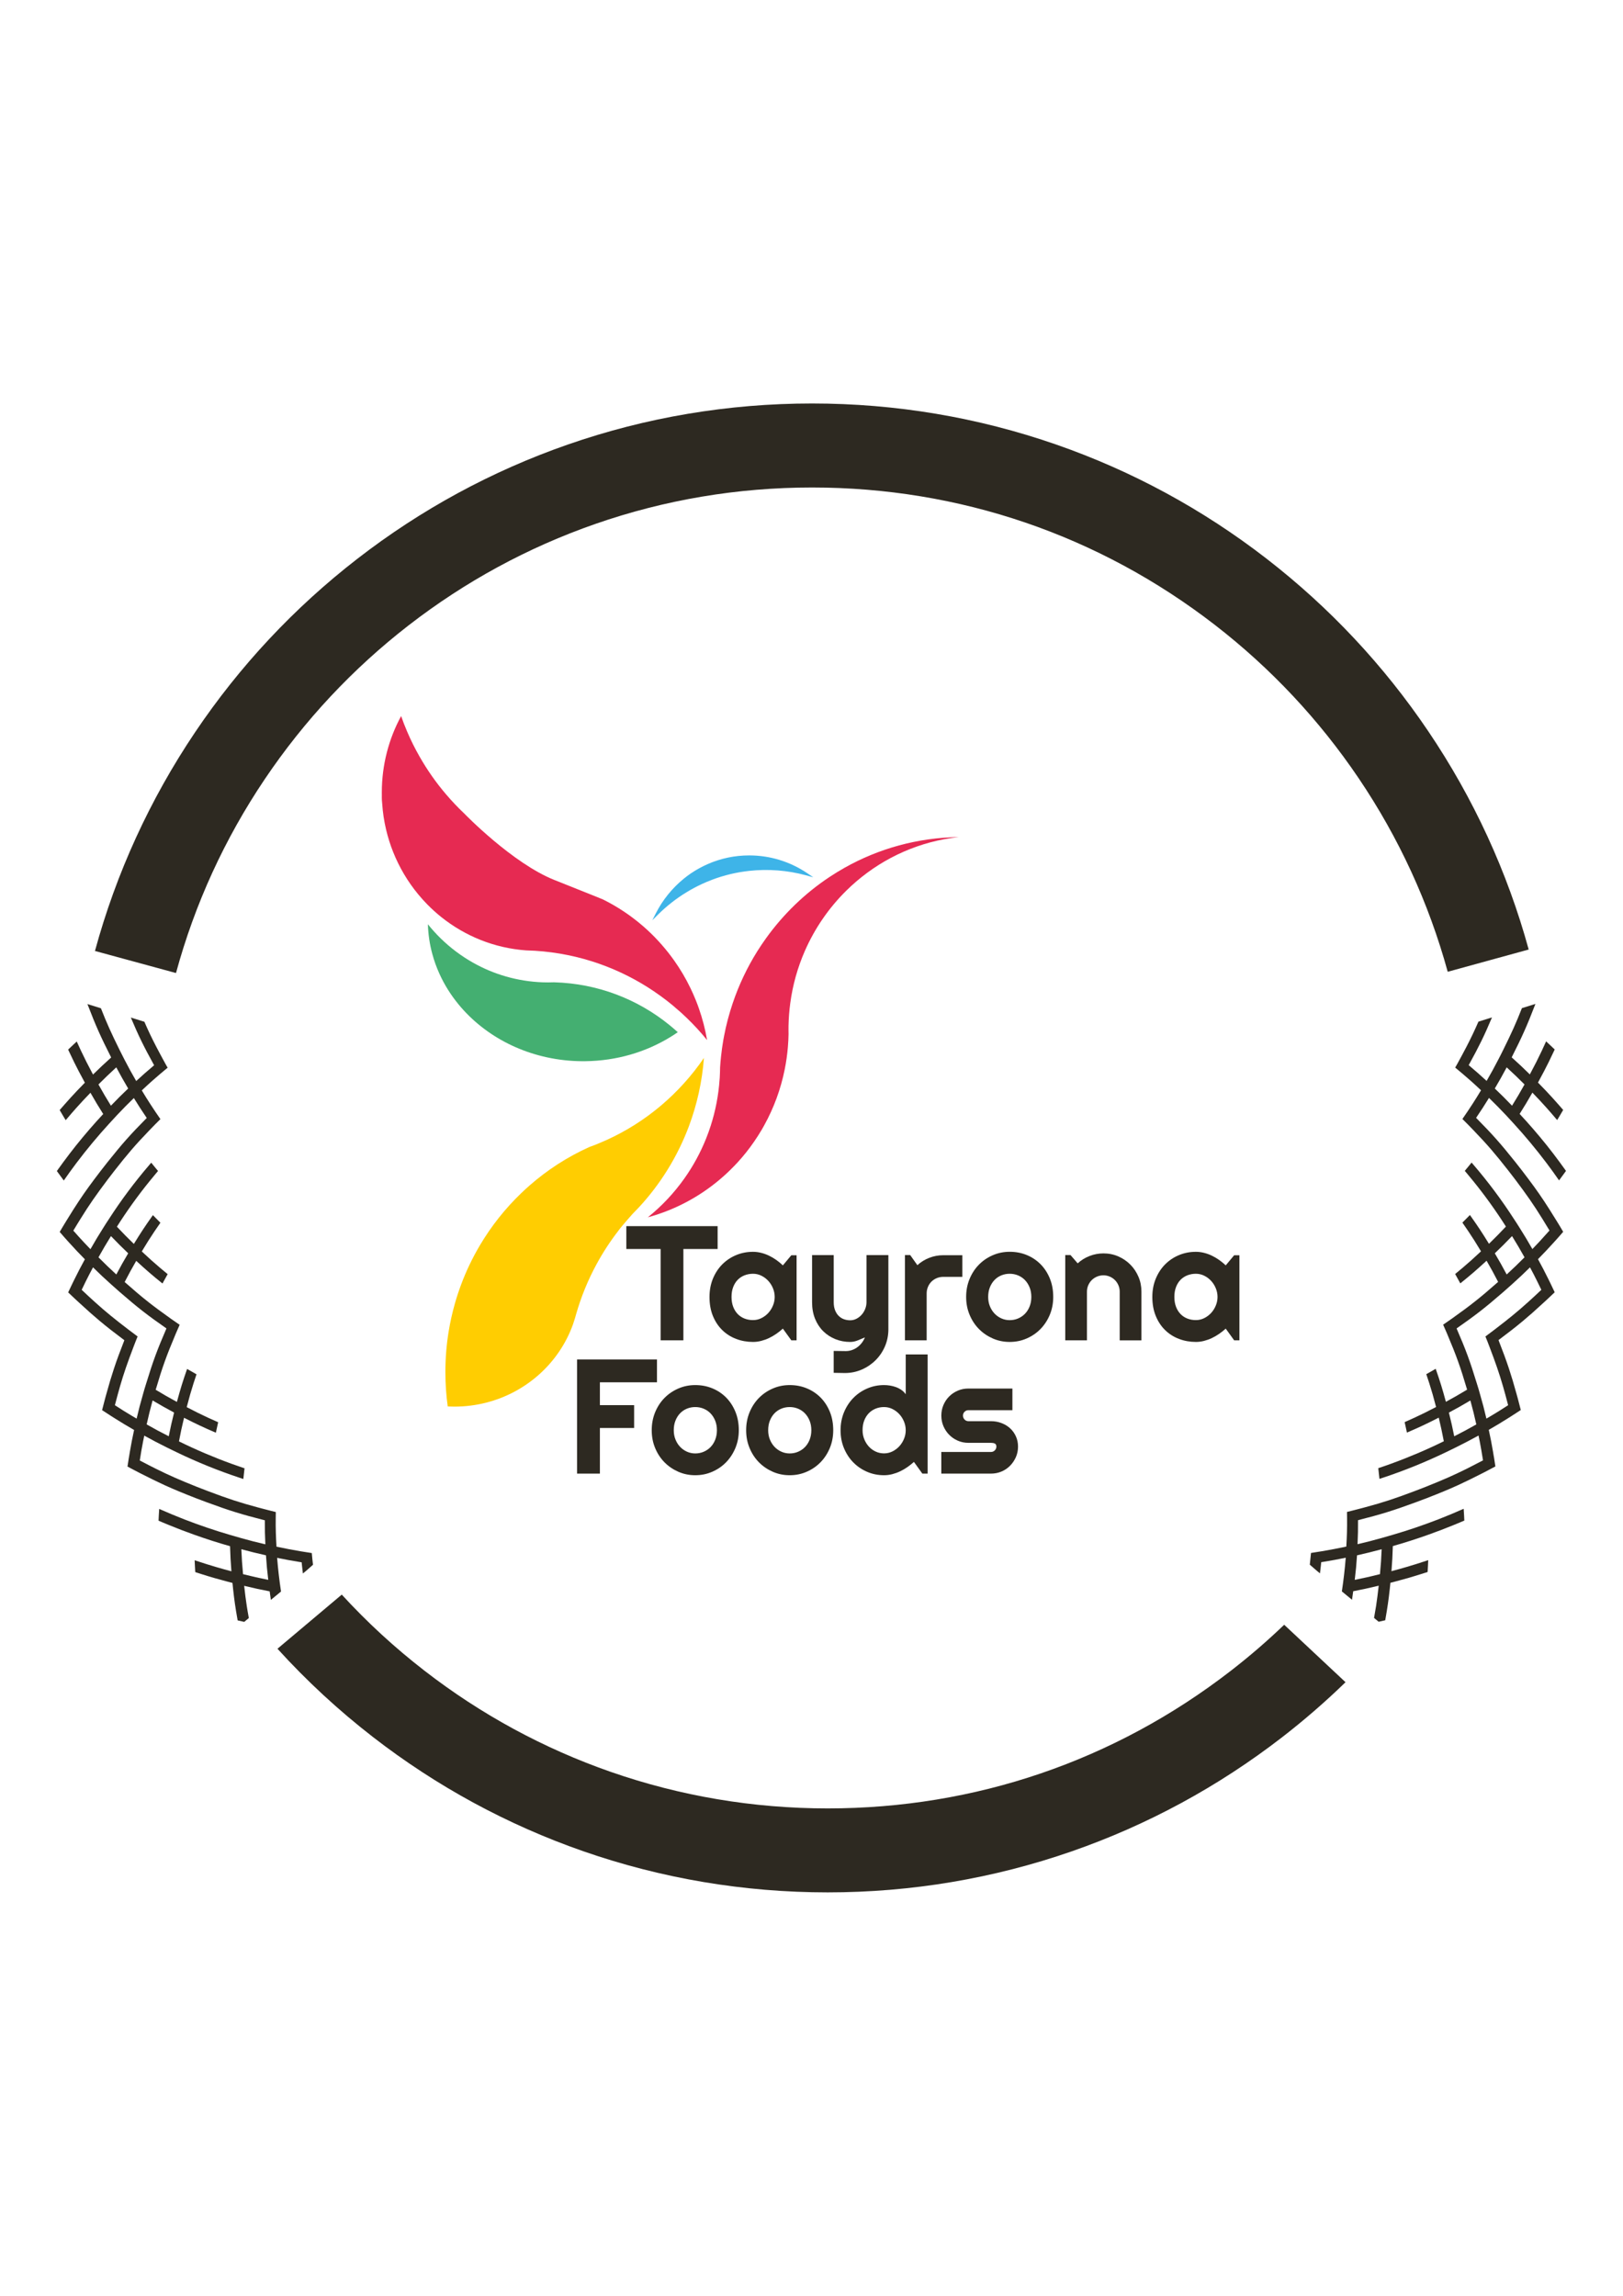 <?xml version="1.0" encoding="utf-8"?>
<!-- Generator: Adobe Illustrator 27.3.0, SVG Export Plug-In . SVG Version: 6.00 Build 0)  -->
<svg version="1.1" id="Layer_1" xmlns="http://www.w3.org/2000/svg" xmlns:xlink="http://www.w3.org/1999/xlink" x="0px" y="0px"
	 viewBox="0 0 595.28 841.89" style="enable-background:new 0 0 595.28 841.89;" xml:space="preserve">
<style type="text/css">
	.st0{fill:#2D2921;}
	.st1{fill:#E62A52;}
	.st2{fill:#FFCD01;}
	.st3{fill:#44AF71;}
	.st4{fill:#3EB4E8;}
	.st5{fill:#F6F6F6;}
</style>
<g>
	<g>
		<g>
			<g>
				<g>
					<path class="st0" d="M482.93,575.97l1.21,1c0.01-0.04,0.01-0.08,0.01-0.12c0.11-0.9,0.22-1.8,0.31-2.69
						c0.05-0.43,0.09-0.86,0.13-1.29c0.38-0.06,0.74-0.12,1.09-0.18c2.9-0.47,4.69-0.8,7.91-1.46c-0.33,4.09-0.8,8.18-1.41,12.24
						c-0.01,0.04-0.01,0.08-0.02,0.11l3.73,3.07c0.01-0.03,0.01-0.07,0.01-0.11c0.15-1.01,0.3-2.02,0.43-3.02
						c3.74-0.73,5.61-1.13,9.35-2.03c-0.34,2.95-0.61,5.11-0.95,7.36c-0.22,1.38-0.46,2.8-0.76,4.46l1.69,1.4
						c0.74-0.16,1.45-0.32,2.41-0.54c0.83-4.73,1.23-7.43,1.67-11.51c0.08-0.69,0.15-1.43,0.23-2.23c0.67-0.17,1.29-0.34,1.88-0.49
						c3.66-0.96,6.16-1.69,9.79-2.84c0.62-0.2,1.28-0.41,1.98-0.64c0.06-0.94,0.1-1.64,0.13-2.34c0.04-0.6,0.06-1.21,0.09-2
						c-3.27,1.09-5.55,1.81-8.04,2.53c-1.62,0.48-3.33,0.95-5.44,1.52c0.29-3.71,0.39-5.55,0.5-9.21c4.38-1.24,8.78-2.65,13.12-4.2
						c3.21-1.14,6.39-2.36,9.52-3.65c0.71-0.29,1.41-0.58,2.12-0.88c0.49-0.2,0.98-0.41,1.46-0.62c-0.04-0.69-0.06-1.23-0.08-1.75
						c-0.04-0.78-0.08-1.48-0.15-2.46c0-0.04-0.01-0.07-0.01-0.11c-3.05,1.36-6.17,2.65-9.32,3.88c-5.46,2.11-11.04,4.02-16.59,5.63
						c-1.64,0.49-2.46,0.73-4.09,1.18c-3.58,1-5.36,1.46-8.92,2.29c0.15-3.55,0.19-5.31,0.17-8.8c8.56-2.18,12.86-3.5,21.38-6.64
						c1.6-0.58,2.39-0.88,3.98-1.5c4.59-1.78,7.93-3.16,11.35-4.72c2.76-1.27,5.57-2.65,9.12-4.46c0.22-0.12,0.43-0.23,0.66-0.34
						c0.52-0.27,0.94-0.49,1.34-0.7c0.81-0.42,1.5-0.79,2.55-1.35c-0.18-1.23-0.3-2.02-0.46-3.01c-0.07-0.38-0.13-0.78-0.22-1.26
						c-0.06-0.37-0.12-0.73-0.17-1.06c-0.52-3.02-0.87-4.83-1.57-8.09c2.79-1.61,4.38-2.56,6.8-4.09c0.4-0.24,0.82-0.51,1.27-0.8
						c0.24-0.15,0.46-0.29,0.67-0.43c1.06-0.67,1.77-1.14,3-1.95c-0.36-1.44-0.58-2.26-0.91-3.51c-0.06-0.2-0.11-0.43-0.17-0.66
						c-0.15-0.56-0.3-1.11-0.45-1.63c-1.01-3.68-1.88-6.57-2.82-9.42c-1.06-3.19-2.22-6.32-3.82-10.42c3.67-2.75,6.38-4.86,9.06-7.1
						c2.24-1.87,4.47-3.85,7.21-6.38c0.39-0.35,0.78-0.71,1.19-1.09c0.27-0.25,0.52-0.48,0.74-0.69c0.83-0.77,1.42-1.34,2.41-2.28
						c-0.55-1.18-0.9-1.91-1.36-2.86c-0.15-0.32-0.32-0.64-0.5-1.03c-0.22-0.45-0.43-0.88-0.63-1.27c-1.26-2.55-2.11-4.18-3.64-6.98
						c2.34-2.39,3.61-3.72,5.68-6.01c0.22-0.25,0.46-0.51,0.71-0.78c0.49-0.54,0.87-0.97,1.23-1.38c0.5-0.57,0.97-1.1,1.62-1.86
						c-0.45-0.78-0.8-1.36-1.15-1.95c-0.31-0.52-0.63-1.05-1.06-1.74c-0.13-0.21-0.26-0.42-0.39-0.62
						c-1.67-2.72-3.07-4.93-4.43-6.99c-2.37-3.58-4.63-6.66-7.97-11.03c-1.01-1.32-1.52-1.97-2.55-3.26
						c-5.51-6.9-8.4-10.15-14.39-16.2c1.94-2.86,2.89-4.33,4.73-7.31c2.52,2.46,3.77,3.72,6.22,6.31c1.11,1.2,1.67,1.79,2.78,3.02
						c4.2,4.58,8.26,9.46,12.05,14.48c1.59,2.11,3.13,4.24,4.61,6.38c0.01,0.01,0.02,0.03,0.04,0.05c0.79-1.06,1.27-1.71,1.91-2.6
						c0.2-0.27,0.4-0.55,0.63-0.88c-0.18-0.26-0.37-0.52-0.56-0.78c-0.59-0.83-1.19-1.65-1.8-2.48c-1.5-2.05-3.07-4.09-4.67-6.1
						c-3.19-3.98-6.54-7.86-9.97-11.54c1.92-3.05,2.86-4.61,4.68-7.8c2.1,2.18,3.59,3.77,5.12,5.49c1.19,1.33,2.41,2.74,3.96,4.57
						c0.27-0.46,0.51-0.84,0.73-1.2c0.48-0.8,0.88-1.47,1.48-2.51c-0.61-0.71-1.18-1.35-1.7-1.95c-1.74-1.97-3.11-3.49-4.78-5.24
						c-0.83-0.87-1.72-1.79-2.76-2.85c0.87-1.59,1.58-2.92,2.23-4.17c1.18-2.25,2.17-4.27,3.5-7.11c0.13-0.27,0.27-0.55,0.4-0.85
						c-0.21-0.2-0.41-0.39-0.59-0.57c-0.9-0.85-1.51-1.43-2.56-2.41c-0.57,1.25-1.06,2.33-1.53,3.33v0.01
						c-1.41,3-2.55,5.24-4.44,8.78c-2.63-2.58-3.96-3.84-6.66-6.26c3.79-7.48,5.64-11.61,8.6-19.31c0.03-0.09,0.07-0.18,0.1-0.28
						l-0.15,0.05l-4.8,1.5c-2.09,5.37-3.84,9.21-6.85,15.29c-0.72,1.48-1.1,2.21-1.85,3.65c-1.64,3.16-2.49,4.7-4.24,7.74
						c-2.58-2.34-3.89-3.51-6.48-5.7c-0.03-0.02-0.06-0.05-0.09-0.08c0.02-0.04,0.05-0.08,0.07-0.13c3.7-6.72,5.61-10.57,8.47-17.37
						l-4.97,1.55c-1.43,3.28-2.73,6.01-4.42,9.27c-0.46,0.87-0.93,1.78-1.45,2.74c-0.24,0.45-0.5,0.92-0.76,1.41
						c-0.46,0.85-0.78,1.44-1.14,2.09c-0.22,0.4-0.46,0.81-0.76,1.34c0.37,0.3,0.69,0.56,0.97,0.8c0.66,0.55,1.21,1.02,2.05,1.72
						c0.17,0.15,0.33,0.29,0.49,0.43c0.83,0.71,1.52,1.31,2.18,1.89c1.18,1.05,2.26,2.04,3.79,3.48c-1.25,2.06-2.07,3.39-3.09,4.96
						c-0.45,0.71-0.95,1.46-1.54,2.34c-0.16,0.24-0.31,0.46-0.45,0.67c-0.6,0.9-1.04,1.51-1.75,2.56c0.78,0.77,1.28,1.27,1.89,1.89
						c0.26,0.27,0.55,0.55,0.88,0.9c0.5,0.51,0.97,0.99,1.42,1.47c4.97,5.17,7.77,8.42,12.72,14.74c1.01,1.29,1.51,1.93,2.5,3.25
						c4.21,5.61,6.67,9.11,9.86,14.27c0.83,1.33,1.7,2.76,2.67,4.37c-1.53,1.72-2.59,2.9-3.77,4.17c-0.74,0.79-1.53,1.62-2.51,2.64
						c-1.82-3.18-2.75-4.75-4.68-7.8c-0.88-1.4-1.32-2.1-2.23-3.46c-4.37-6.76-9.32-13.4-14.59-19.53
						c-0.25-0.32-0.53-0.62-0.79-0.93c-0.68,0.84-1.13,1.39-1.67,2.04c-0.24,0.29-0.51,0.61-0.83,0.99c0.25,0.29,0.5,0.59,0.73,0.88
						c0.78,0.92,1.55,1.86,2.32,2.81c4.33,5.33,8.39,11,12.04,16.75c-2.46,2.6-3.7,3.86-6.22,6.32c-2.63-4.28-4.04-6.39-6.83-10.34
						c-0.05-0.07-0.11-0.15-0.15-0.22c-1.1,1.13-1.65,1.69-2.77,2.79c0.85,1.23,1.58,2.27,2.23,3.25c1.54,2.29,2.76,4.23,4.6,7.28
						c-2.72,2.55-4.47,4.12-6.73,6.03c-0.83,0.7-1.72,1.44-2.76,2.29c0.69,1.22,1.07,1.9,1.68,3.03c0.07,0.13,0.14,0.26,0.22,0.4
						c3.92-3.16,5.84-4.83,9.63-8.3c1.75,3.04,2.6,4.59,4.24,7.76c-6.59,5.82-10,8.51-16.93,13.44c-0.17,0.13-0.34,0.24-0.5,0.35
						c-0.99,0.69-1.62,1.13-2.74,1.9c0.54,1.23,0.85,1.93,1.32,3.02c0.07,0.17,0.15,0.36,0.24,0.57c3.28,7.77,4.75,11.82,7.23,20.23
						c-3.09,1.86-4.65,2.76-7.78,4.46c-1.34-4.94-2.09-7.36-3.74-12.1c-0.15,0.09-0.29,0.18-0.43,0.25
						c-1.11,0.65-1.79,1.03-3.02,1.72c0.41,1.25,0.77,2.33,1.1,3.34c0.9,2.81,1.55,5.08,2.49,8.7c-3.21,1.67-5.3,2.71-7.86,3.89
						c-1.1,0.51-2.27,1.04-3.67,1.65c0.35,1.53,0.52,2.3,0.84,3.84c0.09-0.04,0.19-0.08,0.28-0.12c4.5-1.95,6.84-3.04,11.39-5.36
						c0.81,3.42,1.18,5.14,1.86,8.66c-6.21,3.06-12.74,5.84-19.3,8.22c-1.44,0.53-2.89,1.03-4.33,1.51
						c-0.14,0.05-0.28,0.09-0.42,0.14c0.02,0.17,0.04,0.32,0.06,0.47c0.15,1.27,0.24,2.04,0.38,3.45c0.45-0.15,0.92-0.29,1.37-0.45
						c7.8-2.58,15.6-5.75,22.97-9.3c1.51-0.72,2.28-1.09,3.78-1.84c3.3-1.65,4.94-2.51,8.22-4.3c0.17,0.84,0.32,1.58,0.46,2.27
						c0.44,2.28,0.73,4.01,1.18,6.84c-2.25,1.18-4.19,2.18-6.01,3.09c-4.85,2.41-8.74,4.1-14.86,6.55
						c-1.57,0.62-2.35,0.93-3.93,1.52c-7.57,2.87-11.77,4.25-18.7,6.11c-0.77,0.2-1.58,0.42-2.44,0.64
						c-0.83,0.22-1.44,0.38-2.06,0.53c-0.56,0.15-1.13,0.28-1.89,0.47c0.01,0.78,0.03,1.5,0.03,2.18c0.02,1.93,0.01,3.54-0.04,5.26
						c-0.04,1.55-0.12,3.2-0.24,5.26c-1.78,0.38-3.11,0.65-4.45,0.9c-1.33,0.26-2.67,0.49-4.44,0.8c-0.05,0.01-0.09,0.01-0.14,0.02
						c-1.54,0.26-2.34,0.38-3.92,0.62c-0.13,1.43-0.27,2.86-0.44,4.3C480.47,573.82,482.92,575.96,482.93,575.97z M552.62,391.41
						c2.65,2.44,3.96,3.69,6.54,6.27c-1.78,3.18-2.69,4.75-4.58,7.79c-2.48-2.59-3.76-3.86-6.32-6.3
						C550.05,396.12,550.93,394.57,552.62,391.41z M506.76,568.12c-0.15,3.63-0.28,5.46-0.62,9.14c-3.7,0.92-5.55,1.34-9.25,2.09
						c0.43-3.63,0.6-5.43,0.84-9C501.33,569.53,503.14,569.09,506.76,568.12z M548.26,459.6c2.56-2.46,3.84-3.72,6.32-6.31
						c1.88,3.05,2.8,4.61,4.58,7.78c-2.58,2.59-3.9,3.85-6.54,6.29C550.93,464.2,550.05,462.63,548.26,459.6z M533.38,526.7
						c-0.71-3.53-1.11-5.27-1.96-8.69c3.16-1.69,4.75-2.58,7.88-4.44c0.95,3.47,1.38,5.22,2.18,8.78
						C538.26,524.17,536.64,525.04,533.38,526.7z M565.33,472.99c-1.83,1.73-3.42,3.21-4.91,4.54c-3.94,3.56-7.17,6.17-12.3,10.09
						c-1.32,1.01-1.97,1.5-3.3,2.48c0.62,1.51,0.92,2.27,1.5,3.81c2.19,5.76,3.53,9.59,4.93,14.4c0.6,2.07,1.21,4.33,1.9,6.99
						c-2.5,1.62-4.02,2.58-6.12,3.83c-0.56,0.34-1.17,0.69-1.85,1.09c-0.84-3.57-1.29-5.33-2.3-8.81c-0.44-1.6-0.68-2.39-1.17-3.96
						c-2.58-8.43-4.09-12.5-7.47-20.3c7.03-4.9,10.48-7.58,17.17-13.39c1.25-1.09,1.87-1.64,3.1-2.75c2.7-2.43,4.03-3.68,6.66-6.26
						c0.54,1.01,0.99,1.88,1.41,2.67C563.48,469.19,564.22,470.68,565.33,472.99z"/>
				</g>
				<g>
					<path class="st0" d="M114.8,573.82c-0.18-1.44-0.32-2.87-0.44-4.3c-1.58-0.24-2.38-0.36-3.92-0.62
						c-0.05-0.01-0.09-0.01-0.14-0.02c-1.78-0.31-3.12-0.54-4.44-0.8c-1.34-0.25-2.67-0.52-4.45-0.9c-0.12-2.06-0.2-3.7-0.24-5.26
						c-0.06-1.72-0.06-3.33-0.04-5.26c0-0.68,0.01-1.4,0.03-2.18c-0.76-0.19-1.33-0.32-1.89-0.47c-0.62-0.15-1.23-0.31-2.06-0.53
						c-0.85-0.22-1.67-0.44-2.44-0.64c-6.93-1.86-11.12-3.24-18.7-6.11c-1.58-0.59-2.36-0.9-3.93-1.52
						c-6.12-2.45-10.01-4.14-14.86-6.55c-1.81-0.9-3.76-1.9-6.01-3.09c0.44-2.83,0.73-4.56,1.18-6.84c0.14-0.69,0.29-1.43,0.46-2.27
						c3.28,1.8,4.91,2.66,8.22,4.31c1.51,0.76,2.27,1.12,3.78,1.84c7.37,3.56,15.18,6.72,22.97,9.3c0.45,0.15,0.92,0.3,1.37,0.45
						c0.14-1.41,0.22-2.18,0.38-3.45c0.01-0.15,0.03-0.3,0.06-0.47c-0.14-0.05-0.28-0.09-0.42-0.14c-1.44-0.48-2.89-0.99-4.33-1.51
						c-6.56-2.38-13.09-5.16-19.3-8.22c0.67-3.51,1.04-5.24,1.86-8.66c4.55,2.32,6.89,3.42,11.39,5.36
						c0.09,0.04,0.19,0.08,0.28,0.12c0.32-1.54,0.49-2.3,0.84-3.84c-1.39-0.62-2.57-1.14-3.67-1.65c-2.56-1.18-4.66-2.22-7.86-3.89
						c0.95-3.63,1.59-5.89,2.49-8.7c0.33-1.01,0.69-2.09,1.1-3.34c-1.22-0.69-1.9-1.07-3.02-1.72c-0.13-0.08-0.27-0.16-0.43-0.25
						c-1.65,4.74-2.39,7.15-3.74,12.1c-3.13-1.7-4.69-2.6-7.78-4.46c2.48-8.41,3.96-12.46,7.23-20.23c0.08-0.2,0.17-0.39,0.24-0.57
						c0.47-1.09,0.78-1.8,1.32-3.02c-1.12-0.77-1.76-1.21-2.74-1.9c-0.15-0.11-0.32-0.22-0.5-0.35
						c-6.93-4.93-10.34-7.62-16.93-13.44c1.64-3.16,2.49-4.72,4.24-7.76c3.79,3.47,5.71,5.15,9.63,8.3c0.08-0.14,0.15-0.27,0.22-0.4
						c0.61-1.13,0.99-1.81,1.68-3.03c-1.04-0.85-1.93-1.59-2.76-2.29c-2.25-1.9-4-3.48-6.73-6.03c1.83-3.05,3.06-4.99,4.6-7.28
						c0.66-0.98,1.38-2.03,2.23-3.25c-1.11-1.1-1.67-1.66-2.76-2.79c-0.05,0.07-0.11,0.15-0.15,0.22
						c-2.79,3.95-4.19,6.06-6.83,10.34c-2.52-2.46-3.77-3.72-6.22-6.32c3.65-5.75,7.71-11.42,12.04-16.75
						c0.76-0.95,1.54-1.88,2.32-2.81c0.24-0.29,0.48-0.59,0.73-0.88c-0.31-0.38-0.58-0.69-0.83-0.99c-0.54-0.65-0.99-1.2-1.67-2.04
						c-0.27,0.31-0.54,0.62-0.79,0.93c-5.26,6.12-10.22,12.77-14.59,19.53c-0.91,1.36-1.35,2.06-2.23,3.46
						c-1.92,3.05-2.86,4.61-4.68,7.8c-0.98-1.01-1.76-1.85-2.51-2.64c-1.18-1.27-2.25-2.45-3.77-4.17c0.97-1.6,1.83-3.04,2.67-4.37
						c3.19-5.15,5.65-8.66,9.86-14.27c0.99-1.32,1.49-1.96,2.5-3.25c4.95-6.32,7.75-9.58,12.72-14.74c0.46-0.48,0.92-0.96,1.42-1.47
						c0.33-0.34,0.62-0.63,0.88-0.9c0.61-0.62,1.11-1.12,1.89-1.89c-0.71-1.05-1.15-1.67-1.75-2.56c-0.14-0.21-0.29-0.43-0.45-0.67
						c-0.59-0.88-1.09-1.63-1.54-2.34c-1.02-1.57-1.85-2.9-3.09-4.96c1.53-1.43,2.61-2.43,3.79-3.48c0.66-0.58,1.35-1.18,2.18-1.89
						c0.16-0.14,0.32-0.28,0.49-0.43c0.84-0.71,1.39-1.18,2.05-1.72c0.29-0.25,0.6-0.5,0.97-0.8c-0.29-0.53-0.53-0.94-0.76-1.34
						c-0.36-0.65-0.68-1.24-1.14-2.09c-0.26-0.48-0.51-0.95-0.76-1.41c-0.52-0.97-0.99-1.88-1.45-2.74c-1.69-3.25-3-5.98-4.42-9.27
						l-4.97-1.55c2.86,6.8,4.77,10.65,8.47,17.37c0.02,0.04,0.05,0.08,0.07,0.13c-0.03,0.03-0.06,0.06-0.09,0.08
						c-2.6,2.19-3.91,3.35-6.48,5.7c-1.75-3.04-2.6-4.58-4.24-7.74c-0.75-1.45-1.13-2.18-1.85-3.65c-3.01-6.08-4.76-9.93-6.85-15.29
						l-4.8-1.5l-0.15-0.05c0.03,0.1,0.07,0.19,0.11,0.28c2.95,7.71,4.81,11.83,8.6,19.31c-2.69,2.43-4.03,3.69-6.66,6.26
						c-1.88-3.54-3.02-5.78-4.44-8.78v-0.01c-0.47-1-0.96-2.09-1.53-3.33c-1.06,0.97-1.67,1.55-2.56,2.41
						c-0.18,0.18-0.38,0.36-0.59,0.57c0.13,0.29,0.27,0.57,0.4,0.85c1.33,2.84,2.32,4.86,3.5,7.11c0.65,1.25,1.36,2.58,2.23,4.17
						c-1.04,1.06-1.93,1.98-2.76,2.85c-1.67,1.75-3.05,3.27-4.78,5.24c-0.52,0.6-1.09,1.25-1.7,1.95c0.6,1.04,1,1.71,1.48,2.51
						c0.22,0.36,0.46,0.74,0.73,1.2c1.55-1.83,2.77-3.24,3.96-4.57c1.53-1.72,3.02-3.31,5.12-5.49c1.82,3.18,2.75,4.75,4.68,7.8
						c-3.44,3.68-6.78,7.56-9.97,11.54c-1.6,2.01-3.16,4.05-4.67,6.1c-0.61,0.83-1.21,1.65-1.8,2.48c-0.19,0.26-0.38,0.53-0.56,0.78
						c0.23,0.32,0.43,0.61,0.63,0.88c0.64,0.89,1.12,1.54,1.91,2.6c0.01-0.01,0.02-0.04,0.04-0.05c1.48-2.14,3.02-4.27,4.61-6.38
						c3.79-5.02,7.85-9.9,12.05-14.48c1.11-1.23,1.67-1.82,2.78-3.02c2.46-2.6,3.7-3.86,6.22-6.31c1.84,2.98,2.79,4.45,4.73,7.31
						c-5.99,6.05-8.88,9.3-14.39,16.2c-1.03,1.29-1.54,1.94-2.55,3.26c-3.34,4.36-5.6,7.45-7.97,11.03
						c-1.37,2.06-2.77,4.28-4.43,6.99c-0.13,0.2-0.26,0.41-0.38,0.62c-0.43,0.69-0.75,1.22-1.06,1.74c-0.36,0.59-0.7,1.16-1.15,1.95
						c0.66,0.76,1.12,1.29,1.62,1.86c0.36,0.41,0.74,0.84,1.23,1.38c0.24,0.27,0.48,0.54,0.71,0.78c2.07,2.29,3.34,3.63,5.68,6.01
						c-1.53,2.8-2.38,4.42-3.64,6.98c-0.2,0.4-0.41,0.82-0.63,1.27c-0.19,0.39-0.36,0.71-0.5,1.03c-0.46,0.95-0.81,1.68-1.36,2.86
						c0.99,0.94,1.58,1.51,2.41,2.28c0.22,0.21,0.47,0.43,0.74,0.69c0.41,0.38,0.8,0.74,1.19,1.09c2.74,2.53,4.97,4.51,7.21,6.38
						c2.68,2.25,5.39,4.35,9.06,7.1c-1.6,4.1-2.77,7.22-3.82,10.42c-0.94,2.84-1.81,5.73-2.82,9.42c-0.15,0.52-0.29,1.07-0.45,1.63
						c-0.06,0.23-0.12,0.46-0.17,0.66c-0.33,1.25-0.55,2.07-0.91,3.51c1.23,0.8,1.94,1.27,3,1.95c0.21,0.13,0.43,0.27,0.67,0.43
						c0.45,0.29,0.88,0.55,1.27,0.8c2.42,1.53,4.01,2.48,6.8,4.09c-0.7,3.26-1.05,5.06-1.57,8.09c-0.06,0.34-0.11,0.69-0.17,1.06
						c-0.08,0.48-0.15,0.88-0.22,1.26c-0.15,0.99-0.27,1.78-0.46,3.01c1.04,0.56,1.74,0.93,2.55,1.35c0.4,0.21,0.83,0.43,1.34,0.7
						c0.22,0.11,0.44,0.22,0.66,0.34c3.55,1.81,6.36,3.19,9.12,4.46c3.42,1.55,6.76,2.93,11.35,4.72c1.6,0.62,2.39,0.92,3.98,1.5
						c8.52,3.14,12.82,4.46,21.38,6.64c-0.01,3.49,0.02,5.25,0.18,8.8c-3.56-0.83-5.35-1.29-8.93-2.29
						c-1.63-0.45-2.45-0.69-4.09-1.18c-5.55-1.62-11.13-3.52-16.59-5.63c-3.15-1.23-6.26-2.52-9.32-3.88c0,0.04-0.01,0.08-0.01,0.11
						c-0.07,0.99-0.11,1.69-0.15,2.46c-0.03,0.52-0.05,1.06-0.08,1.75c0.48,0.21,0.97,0.42,1.46,0.62c0.71,0.3,1.41,0.59,2.12,0.88
						c3.13,1.29,6.31,2.51,9.52,3.65c4.35,1.55,8.74,2.96,13.12,4.2c0.11,3.65,0.22,5.49,0.5,9.21c-2.11-0.57-3.82-1.04-5.44-1.52
						c-2.49-0.72-4.77-1.45-8.04-2.53c0.03,0.79,0.06,1.41,0.09,2c0.03,0.71,0.08,1.4,0.13,2.34c0.7,0.22,1.36,0.44,1.98,0.64
						c3.63,1.16,6.13,1.88,9.79,2.84c0.59,0.15,1.21,0.32,1.88,0.49c0.08,0.8,0.15,1.53,0.23,2.23c0.44,4.08,0.83,6.78,1.67,11.51
						c0.97,0.22,1.68,0.38,2.41,0.54l1.69-1.4c-0.3-1.66-0.55-3.08-0.76-4.46c-0.34-2.25-0.62-4.4-0.95-7.36
						c3.74,0.9,5.61,1.3,9.35,2.03c0.13,1,0.28,2.01,0.43,3.02c0,0.04,0.01,0.08,0.01,0.11l3.73-3.07
						c-0.01-0.03-0.01-0.07-0.02-0.11c-0.61-4.06-1.08-8.14-1.41-12.24c3.22,0.66,5.01,0.99,7.91,1.46
						c0.34,0.06,0.71,0.12,1.09,0.18c0.04,0.43,0.08,0.85,0.13,1.29c0.1,0.9,0.2,1.79,0.31,2.69c0,0.04,0.01,0.08,0.01,0.12l1.21-1
						C112.36,575.96,114.8,573.82,114.8,573.82z M47.01,399.17c-2.56,2.44-3.84,3.71-6.32,6.3c-1.88-3.04-2.8-4.61-4.58-7.79
						c2.58-2.58,3.9-3.84,6.54-6.27C44.35,394.57,45.22,396.12,47.01,399.17z M97.55,570.35c0.24,3.57,0.41,5.38,0.84,9
						c-3.7-0.75-5.55-1.17-9.25-2.09c-0.34-3.68-0.46-5.51-0.62-9.14C92.14,569.09,93.94,569.53,97.55,570.35z M42.66,467.36
						c-2.65-2.44-3.96-3.7-6.54-6.29c1.78-3.17,2.69-4.73,4.58-7.78c2.48,2.59,3.76,3.85,6.32,6.31
						C45.22,462.63,44.35,464.2,42.66,467.36z M53.79,522.34c0.8-3.56,1.24-5.31,2.18-8.78c3.14,1.85,4.72,2.74,7.88,4.44
						c-0.85,3.42-1.25,5.17-1.96,8.69C58.64,525.04,57.02,524.17,53.79,522.34z M32.71,467.42c0.41-0.8,0.87-1.66,1.41-2.67
						c2.63,2.58,3.96,3.84,6.66,6.26c1.23,1.11,1.85,1.67,3.1,2.75c6.69,5.81,10.14,8.49,17.17,13.39
						c-3.37,7.8-4.89,11.87-7.47,20.3c-0.49,1.57-0.73,2.36-1.17,3.96c-1,3.48-1.46,5.24-2.3,8.81c-0.68-0.4-1.29-0.76-1.85-1.09
						c-2.11-1.25-3.63-2.21-6.12-3.83c0.69-2.67,1.31-4.92,1.9-6.99c1.39-4.81,2.74-8.64,4.93-14.4c0.58-1.53,0.88-2.3,1.5-3.81
						c-1.33-0.98-1.99-1.47-3.3-2.48c-5.13-3.92-8.36-6.53-12.3-10.09c-1.49-1.34-3.08-2.81-4.91-4.54
						C31.05,470.68,31.8,469.19,32.71,467.42z"/>
				</g>
			</g>
			<g>
				<g>
					<path class="st0" d="M64.55,356.82l-29.72-8.09c7.78-28.57,20.14-55.55,36.72-80.2c16.32-24.26,36.33-45.65,59.46-63.57
						c23.37-18.12,49.33-32.21,77.14-41.9c28.77-10.02,58.95-15.1,89.69-15.1c30.69,0,60.82,5.07,89.55,15.06
						c27.78,9.66,53.7,23.71,77.06,41.78c23.11,17.87,43.11,39.2,59.44,63.4c16.59,24.58,28.98,51.5,36.8,80l-29.7,8.16
						c-6.94-25.26-17.91-49.12-32.63-70.92c-14.5-21.47-32.25-40.4-52.76-56.27c-42.63-32.97-93.73-50.4-147.77-50.4
						c-27.28,0-54.05,4.5-79.55,13.39c-24.66,8.59-47.67,21.09-68.41,37.16c-20.53,15.91-38.28,34.89-52.77,56.42
						C82.4,307.57,71.44,331.49,64.55,356.82z"/>
				</g>
			</g>
		</g>
		<g>
			<g>
				<g>
					<path class="st1" d="M309.84,318.18c-1.89,1.06-3.73,2.19-5.54,3.38c-9.09,6.03-17.02,13.69-23.4,22.6
						c-1.08,1.51-2.12,3.06-3.12,4.64c-3.72,5.94-6.77,12.34-9.05,19.12c-1.32,3.91-2.39,7.93-3.17,12.05
						c-0.09,0.48-0.18,0.97-0.27,1.45c-0.34,1.95-0.61,3.91-0.82,5.89c-0.15,1.36-0.27,2.73-0.36,4.11v0.01
						c-0.01,1.29-0.06,2.56-0.13,3.84c-0.01,0.15-0.02,0.31-0.04,0.46c-0.4,5.94-1.52,11.66-3.27,17.1
						c-0.51,1.58-1.06,3.12-1.67,4.64c-2.09,5.22-4.77,10.14-7.96,14.64c-3.81,5.38-8.32,10.19-13.43,14.29
						c2.56-0.7,5.06-1.53,7.5-2.51c9.1-3.64,17.27-9.18,24.02-16.15c0.46-0.47,0.91-0.94,1.36-1.43c2.21-2.41,4.26-4.98,6.12-7.69
						c1-1.45,1.95-2.94,2.85-4.47c0.29-0.5,0.57-1,0.85-1.51c3.5-6.33,6.07-13.26,7.53-20.6c0.53-2.65,0.91-5.36,1.14-8.11
						c0.13-1.54,0.21-3.09,0.24-4.66c-0.01-0.57-0.02-1.14-0.02-1.71c0-0.47,0-0.94,0.01-1.41c0.06-2.79,0.27-5.55,0.64-8.26
						c0.89-6.72,2.72-13.14,5.33-19.12c3.65-8.35,8.83-15.84,15.18-22.12c1.2-1.19,2.46-2.34,3.74-3.44
						c10.37-8.87,23.32-14.73,37.55-16.24C336.51,307.16,322.26,311.2,309.84,318.18z"/>
				</g>
			</g>
			<g>
				<path class="st2" d="M226.8,451.33c-2.97,3.84-5.64,7.92-7.98,12.23c-3.15,5.78-5.68,11.96-7.53,18.43
					c-0.01,0.02-0.01,0.04-0.02,0.06c-0.1,0.36-0.19,0.72-0.3,1.07c0,0,0,0.01,0,0.02c-0.25,0.85-0.52,1.68-0.81,2.51
					c-1.28,3.59-3.02,6.97-5.14,10.08c-8.25,12.11-22.36,20.09-38.37,20.09c-0.81,0-1.62-0.02-2.43-0.06
					c-0.57-4.12-0.86-8.32-0.86-12.59c0-5.04,0.4-9.98,1.18-14.8c0.57-3.48,1.33-6.9,2.27-10.23c0.67-2.38,1.44-4.71,2.29-7
					c1.87-5.03,4.18-9.83,6.86-14.38c4.21-7.12,9.35-13.61,15.26-19.26c0.98-0.94,1.97-1.86,2.99-2.75
					c6.54-5.74,13.92-10.51,21.93-14.12c0.01,0,0.02-0.01,0.02-0.01c2.13-0.76,4.21-1.61,6.25-2.54
					c14.47-6.54,26.84-17.03,35.78-30.13c-0.66,8.73-2.55,17.11-5.48,24.97c-4.19,11.21-10.5,21.35-18.45,29.91
					c-0.78,0.78-1.54,1.57-2.29,2.37C232.01,445.21,228.19,449.38,226.8,451.33z"/>
			</g>
			<g>
				<path class="st1" d="M221.22,329.87c2.63,1.31,5.16,2.77,7.59,4.39c1.07,0.71,2.12,1.45,3.14,2.22
					c1.92,1.44,3.76,2.97,5.52,4.59c1.86,1.71,3.62,3.53,5.29,5.44c1.6,1.83,3.1,3.73,4.51,5.72c2.26,3.19,4.27,6.58,5.98,10.14
					c0.69,1.43,1.34,2.89,1.94,4.38c0.4,0.99,0.78,1.99,1.13,3c1.32,3.75,2.34,7.65,3.02,11.66c-2.3-2.85-4.78-5.55-7.41-8.08
					c-0.52-0.51-1.05-1-1.58-1.49c-0.09-0.09-0.18-0.17-0.27-0.25c-0.18-0.16-0.36-0.32-0.53-0.48c-0.99-0.88-1.99-1.74-3.01-2.59
					c-1.32-1.09-2.68-2.14-4.07-3.15c-0.83-0.61-1.68-1.2-2.53-1.78c-6.18-4.19-12.91-7.61-20.05-10.13
					c-7.51-2.65-15.47-4.3-23.74-4.81c-1.03-0.06-2.06-0.11-3.09-0.13c-0.01,0-0.03,0-0.04,0c-11.74-0.83-22.5-5.28-31.22-12.26
					c-1.77-1.42-3.45-2.94-5.04-4.56c-1.19-1.21-2.33-2.48-3.41-3.79c-3.8-4.61-6.9-9.82-9.16-15.49c-1.05-2.64-1.92-5.38-2.58-8.19
					c-0.74-3.12-1.23-6.35-1.44-9.65c-0.18-1.46-0.12-2.98-0.12-2.98c0-0.32-0.01-0.64-0.01-0.97c0-10.17,2.57-19.73,7.08-28.04
					c0.68,1.95,1.42,3.86,2.23,5.74c1.32,3.09,2.81,6.09,4.46,8.98c2.83,4.99,6.11,9.68,9.81,14c2.09,2.45,4.31,4.79,6.64,7
					c0,0,17.65,18.27,33.13,24.41S221.22,329.87,221.22,329.87z"/>
			</g>
			<g>
				<path class="st3" d="M248.59,378.52c-0.92,0.64-1.86,1.26-2.83,1.84c-8.9,5.44-19.58,8.66-31.08,8.79c-0.24,0-0.49,0-0.74,0
					c-0.24,0-0.49,0-0.74,0c-0.49-0.01-0.98-0.02-1.47-0.03c-0.05,0-0.09,0-0.14-0.01c-0.2,0-0.4-0.01-0.59-0.02
					c-0.32-0.01-0.65-0.03-0.97-0.05c-17.09-1.05-32.11-8.92-41.78-20.64c-2.85-3.45-5.23-7.23-7.06-11.27
					c-1.08-2.38-1.97-4.84-2.65-7.38c-0.94-3.47-1.48-7.09-1.6-10.81c1.49,1.85,3.08,3.6,4.77,5.25c3.52,3.43,7.48,6.4,11.78,8.83
					c7.63,4.31,16.34,6.88,25.6,7.21c0.66,0.02,1.32,0.03,1.99,0.03c0.72,0,1.44-0.02,2.15-0.04c16.04,0.44,30.72,6.24,42.29,15.66
					C246.58,376.74,247.6,377.61,248.59,378.52z"/>
			</g>
			<g>
				<g>
					<path class="st4" d="M298.3,321.71l-2.77-0.75c-6.69-1.81-13.76-2.36-20.72-1.6c-4.65,0.5-9.24,1.59-13.63,3.25
						c-1.26,0.48-2.52,1-3.74,1.57c-1.92,0.89-3.81,1.9-5.61,3c-3.8,2.31-7.34,5.08-10.51,8.23l-2.07,2.06l1.33-2.61
						c2.48-4.87,6.03-9.25,10.27-12.68c0.8-0.65,1.64-1.28,2.5-1.87c1.98-1.34,4.07-2.5,6.2-3.43c4.82-2.12,9.95-3.19,15.24-3.19
						h0.12c7.51,0.02,14.78,2.24,21.02,6.42L298.3,321.71z"/>
				</g>
			</g>
			<g>
				<path class="st0" d="M250.65,491.51h-8.35v-33.49h-12.58v-8.38h33.49v8.38h-12.56V491.51z"/>
				<path class="st0" d="M292.17,491.51h-1.93l-3.1-4.29c-0.76,0.68-1.56,1.32-2.41,1.91c-0.85,0.59-1.74,1.11-2.67,1.55
					c-0.93,0.44-1.89,0.78-2.88,1.04c-0.98,0.25-1.98,0.38-2.99,0.38c-2.2,0-4.27-0.37-6.2-1.11c-1.94-0.74-3.63-1.81-5.08-3.23
					c-1.45-1.41-2.59-3.14-3.43-5.18c-0.84-2.04-1.25-4.37-1.25-6.98c0-2.43,0.42-4.67,1.25-6.7c0.84-2.03,1.98-3.78,3.43-5.24
					c1.45-1.46,3.14-2.59,5.08-3.4c1.94-0.81,4-1.21,6.2-1.21c1.01,0,2.01,0.13,3.01,0.38c0.99,0.25,1.96,0.6,2.89,1.05
					c0.93,0.45,1.82,0.97,2.67,1.58c0.85,0.6,1.64,1.26,2.38,1.96l3.1-3.71h1.93V491.51z M284.14,475.6c0-1.09-0.21-2.15-0.63-3.17
					c-0.42-1.02-0.99-1.93-1.71-2.71c-0.72-0.79-1.56-1.42-2.53-1.9c-0.96-0.48-1.99-0.72-3.08-0.72c-1.09,0-2.12,0.19-3.08,0.56
					c-0.96,0.37-1.8,0.91-2.51,1.63c-0.71,0.72-1.27,1.61-1.68,2.67c-0.41,1.06-0.61,2.27-0.61,3.63c0,1.36,0.2,2.57,0.61,3.64
					c0.41,1.06,0.97,1.95,1.68,2.67c0.71,0.72,1.55,1.27,2.51,1.64c0.96,0.37,1.99,0.55,3.08,0.55c1.09,0,2.12-0.24,3.08-0.72
					c0.96-0.48,1.81-1.11,2.53-1.9c0.72-0.79,1.29-1.69,1.71-2.72C283.93,477.75,284.14,476.69,284.14,475.6z"/>
				<path class="st0" d="M305.78,503.43v-8.03l4.44,0.06c0.78,0,1.53-0.13,2.25-0.38c0.72-0.25,1.39-0.6,2-1.05
					c0.61-0.45,1.15-0.98,1.62-1.59c0.47-0.61,0.85-1.28,1.14-2c-0.88,0.37-1.77,0.74-2.67,1.11c-0.91,0.37-1.82,0.55-2.73,0.55
					c-1.93,0-3.74-0.34-5.43-1.02c-1.69-0.68-3.18-1.65-4.45-2.9s-2.28-2.78-3.01-4.58c-0.73-1.8-1.09-3.82-1.09-6.06v-17.28h7.94
					v17.28c0,1.11,0.16,2.08,0.48,2.9c0.32,0.83,0.75,1.52,1.3,2.07s1.18,0.97,1.91,1.24c0.73,0.27,1.51,0.41,2.35,0.41
					c0.82,0,1.59-0.19,2.32-0.57c0.73-0.38,1.37-0.88,1.91-1.5c0.55-0.62,0.97-1.33,1.28-2.12c0.31-0.79,0.47-1.6,0.47-2.44v-17.28
					h8.03v27.33c-0.02,2.2-0.45,4.26-1.28,6.19c-0.84,1.93-1.98,3.61-3.43,5.05c-1.45,1.44-3.14,2.58-5.07,3.42
					c-1.93,0.84-3.99,1.26-6.19,1.26L305.78,503.43z"/>
				<path class="st0" d="M339.88,491.51h-7.97v-31.27h1.93l2.63,3.71c1.29-1.17,2.75-2.07,4.38-2.7c1.63-0.63,3.33-0.95,5.08-0.95
					h7.04v7.94h-7.04c-0.84,0-1.63,0.16-2.37,0.47c-0.74,0.31-1.38,0.74-1.93,1.28c-0.55,0.55-0.97,1.19-1.28,1.93
					c-0.31,0.74-0.47,1.53-0.47,2.37V491.51z"/>
				<path class="st0" d="M386.3,475.6c0,2.34-0.42,4.51-1.25,6.53c-0.84,2.01-1.98,3.76-3.42,5.23s-3.13,2.63-5.07,3.47
					c-1.94,0.85-4.01,1.27-6.23,1.27c-2.2,0-4.27-0.42-6.2-1.27c-1.94-0.85-3.63-2-5.08-3.47c-1.45-1.47-2.59-3.21-3.43-5.23
					c-0.84-2.01-1.26-4.19-1.26-6.53c0-2.37,0.42-4.57,1.26-6.6c0.84-2.02,1.98-3.77,3.43-5.24c1.45-1.47,3.14-2.62,5.08-3.46
					c1.94-0.84,4.01-1.26,6.2-1.26c2.22,0,4.3,0.39,6.23,1.18s3.62,1.91,5.07,3.36c1.44,1.45,2.58,3.19,3.42,5.23
					C385.88,470.85,386.3,473.11,386.3,475.6z M378.27,475.6c0-1.28-0.21-2.45-0.63-3.49c-0.42-1.04-0.99-1.94-1.71-2.69
					c-0.72-0.75-1.56-1.32-2.53-1.72c-0.96-0.4-1.99-0.6-3.08-0.6c-1.09,0-2.12,0.2-3.08,0.6c-0.96,0.4-1.8,0.97-2.51,1.72
					c-0.71,0.75-1.27,1.64-1.68,2.69c-0.41,1.04-0.61,2.2-0.61,3.49c0,1.21,0.2,2.33,0.61,3.36c0.41,1.03,0.97,1.93,1.68,2.69
					c0.71,0.76,1.55,1.36,2.51,1.8c0.96,0.44,1.99,0.66,3.08,0.66c1.09,0,2.12-0.2,3.08-0.61c0.96-0.41,1.8-0.98,2.53-1.72
					c0.72-0.74,1.29-1.64,1.71-2.69C378.06,478.02,378.27,476.87,378.27,475.6z"/>
				<path class="st0" d="M398.68,491.51h-7.97v-31.27h1.93l2.63,3.04c1.28-1.17,2.74-2.07,4.37-2.7c1.62-0.63,3.32-0.95,5.09-0.95
					c1.91,0,3.71,0.36,5.4,1.09c1.69,0.73,3.17,1.73,4.44,3.01c1.27,1.27,2.26,2.76,2.99,4.47c0.73,1.7,1.09,3.52,1.09,5.45v17.87
					h-7.97v-17.87c0-0.82-0.16-1.59-0.47-2.32c-0.31-0.73-0.74-1.37-1.28-1.91c-0.55-0.55-1.18-0.97-1.9-1.28
					c-0.72-0.31-1.49-0.47-2.31-0.47c-0.84,0-1.62,0.16-2.36,0.47c-0.74,0.31-1.38,0.74-1.93,1.28c-0.55,0.55-0.97,1.18-1.29,1.91
					c-0.31,0.73-0.47,1.5-0.47,2.32V491.51z"/>
				<path class="st0" d="M454.59,491.51h-1.93l-3.09-4.29c-0.76,0.68-1.56,1.32-2.41,1.91c-0.85,0.59-1.74,1.11-2.67,1.55
					c-0.93,0.44-1.89,0.78-2.88,1.04c-0.98,0.25-1.98,0.38-2.99,0.38c-2.2,0-4.27-0.37-6.2-1.11c-1.94-0.74-3.63-1.81-5.08-3.23
					c-1.45-1.41-2.59-3.14-3.43-5.18c-0.84-2.04-1.26-4.37-1.26-6.98c0-2.43,0.42-4.67,1.26-6.7c0.84-2.03,1.98-3.78,3.43-5.24
					c1.45-1.46,3.14-2.59,5.08-3.4s4.01-1.21,6.2-1.21c1.01,0,2.02,0.13,3.01,0.38c0.99,0.25,1.96,0.6,2.89,1.05
					c0.93,0.45,1.82,0.97,2.67,1.58c0.85,0.6,1.64,1.26,2.38,1.96l3.09-3.71h1.93V491.51z M446.56,475.6c0-1.09-0.21-2.15-0.63-3.17
					c-0.42-1.02-0.99-1.93-1.71-2.71c-0.72-0.79-1.56-1.42-2.53-1.9c-0.96-0.48-1.99-0.72-3.08-0.72c-1.09,0-2.12,0.19-3.08,0.56
					c-0.96,0.37-1.8,0.91-2.51,1.63c-0.71,0.72-1.27,1.61-1.68,2.67c-0.41,1.06-0.61,2.27-0.61,3.63c0,1.36,0.2,2.57,0.61,3.64
					c0.41,1.06,0.97,1.95,1.68,2.67c0.71,0.72,1.55,1.27,2.51,1.64c0.96,0.37,1.99,0.55,3.08,0.55c1.09,0,2.12-0.24,3.08-0.72
					c0.96-0.48,1.8-1.11,2.53-1.9c0.72-0.79,1.29-1.69,1.71-2.72C446.35,477.75,446.56,476.69,446.56,475.6z"/>
				<path class="st0" d="M220.03,540.39h-8.38v-41.87h29.31v8.38h-20.93v8.38h12.55v8.38h-12.55V540.39z"/>
				<path class="st0" d="M270.98,524.48c0,2.34-0.42,4.51-1.26,6.53c-0.84,2.01-1.98,3.76-3.42,5.23c-1.44,1.47-3.13,2.63-5.07,3.47
					c-1.94,0.85-4.01,1.27-6.23,1.27c-2.2,0-4.27-0.42-6.2-1.27c-1.94-0.85-3.63-2-5.08-3.47s-2.59-3.21-3.43-5.23
					c-0.84-2.01-1.25-4.19-1.25-6.53c0-2.37,0.42-4.57,1.25-6.6c0.84-2.02,1.98-3.77,3.43-5.24c1.45-1.47,3.14-2.62,5.08-3.46
					c1.94-0.84,4-1.26,6.2-1.26c2.22,0,4.3,0.39,6.23,1.18c1.94,0.79,3.62,1.91,5.07,3.36c1.44,1.45,2.58,3.19,3.42,5.23
					C270.56,519.72,270.98,521.99,270.98,524.48z M262.95,524.48c0-1.28-0.21-2.45-0.63-3.49c-0.42-1.04-0.99-1.94-1.71-2.69
					c-0.72-0.75-1.56-1.32-2.53-1.72c-0.96-0.4-1.99-0.6-3.08-0.6c-1.09,0-2.12,0.2-3.08,0.6c-0.96,0.4-1.8,0.97-2.51,1.72
					c-0.71,0.75-1.27,1.64-1.68,2.69c-0.41,1.04-0.61,2.2-0.61,3.49c0,1.21,0.2,2.33,0.61,3.36c0.41,1.03,0.97,1.93,1.68,2.69
					c0.71,0.76,1.55,1.36,2.51,1.8c0.96,0.44,1.99,0.66,3.08,0.66c1.09,0,2.12-0.2,3.08-0.61c0.96-0.41,1.81-0.98,2.53-1.72
					c0.72-0.74,1.29-1.64,1.71-2.69C262.74,526.9,262.95,525.74,262.95,524.48z"/>
				<path class="st0" d="M305.61,524.48c0,2.34-0.42,4.51-1.25,6.53c-0.84,2.01-1.98,3.76-3.42,5.23s-3.13,2.63-5.07,3.47
					c-1.94,0.85-4.01,1.27-6.23,1.27c-2.2,0-4.27-0.42-6.2-1.27c-1.94-0.85-3.63-2-5.08-3.47c-1.45-1.47-2.59-3.21-3.43-5.23
					c-0.84-2.01-1.26-4.19-1.26-6.53c0-2.37,0.42-4.57,1.26-6.6c0.84-2.02,1.98-3.77,3.43-5.24c1.45-1.47,3.14-2.62,5.08-3.46
					c1.94-0.84,4.01-1.26,6.2-1.26c2.22,0,4.3,0.39,6.23,1.18s3.62,1.91,5.07,3.36c1.44,1.45,2.58,3.19,3.42,5.23
					C305.19,519.72,305.61,521.99,305.61,524.48z M297.58,524.48c0-1.28-0.21-2.45-0.63-3.49c-0.42-1.04-0.99-1.94-1.71-2.69
					c-0.72-0.75-1.56-1.32-2.53-1.72c-0.96-0.4-1.99-0.6-3.08-0.6c-1.09,0-2.12,0.2-3.08,0.6c-0.96,0.4-1.8,0.97-2.51,1.72
					c-0.71,0.75-1.27,1.64-1.68,2.69c-0.41,1.04-0.61,2.2-0.61,3.49c0,1.21,0.2,2.33,0.61,3.36c0.41,1.03,0.97,1.93,1.68,2.69
					c0.71,0.76,1.55,1.36,2.51,1.8c0.96,0.44,1.99,0.66,3.08,0.66c1.09,0,2.12-0.2,3.08-0.61c0.96-0.41,1.8-0.98,2.53-1.72
					c0.72-0.74,1.29-1.64,1.71-2.69C297.37,526.9,297.58,525.74,297.58,524.48z"/>
				<path class="st0" d="M340.23,540.39h-1.93l-3.09-4.29c-0.76,0.68-1.56,1.32-2.41,1.91c-0.85,0.59-1.74,1.11-2.67,1.55
					c-0.93,0.44-1.89,0.78-2.88,1.04c-0.98,0.25-1.98,0.38-2.99,0.38c-2.2,0-4.27-0.41-6.2-1.24c-1.94-0.83-3.63-1.98-5.08-3.45
					c-1.45-1.47-2.59-3.21-3.43-5.23c-0.84-2.01-1.25-4.21-1.25-6.58c0-2.35,0.42-4.54,1.25-6.57c0.84-2.02,1.98-3.78,3.43-5.26
					c1.45-1.48,3.14-2.64,5.08-3.47c1.94-0.84,4-1.26,6.2-1.26c0.7,0,1.43,0.06,2.17,0.18c0.75,0.12,1.48,0.31,2.19,0.57
					c0.71,0.26,1.38,0.61,2,1.04c0.62,0.43,1.15,0.95,1.58,1.58v-14.6h8.03V540.39z M332.2,524.48c0-1.09-0.21-2.15-0.63-3.17
					c-0.42-1.02-0.99-1.93-1.71-2.71c-0.72-0.79-1.56-1.42-2.53-1.9c-0.96-0.48-1.99-0.72-3.08-0.72c-1.09,0-2.12,0.19-3.08,0.58
					c-0.96,0.39-1.8,0.95-2.51,1.68c-0.71,0.73-1.27,1.62-1.68,2.67c-0.41,1.05-0.61,2.24-0.61,3.56c0,1.15,0.2,2.24,0.61,3.27
					c0.41,1.03,0.97,1.94,1.68,2.72c0.71,0.78,1.55,1.39,2.51,1.84c0.96,0.45,1.99,0.67,3.08,0.67c1.09,0,2.12-0.24,3.08-0.72
					c0.96-0.48,1.81-1.11,2.53-1.9c0.72-0.79,1.29-1.69,1.71-2.72C331.99,526.62,332.2,525.57,332.2,524.48z"/>
				<path class="st0" d="M363.47,540.39h-18.22v-7.94h18.22c0.55,0,1.01-0.19,1.4-0.58c0.39-0.39,0.58-0.86,0.58-1.4
					c0-0.56-0.2-0.93-0.58-1.11c-0.39-0.18-0.86-0.26-1.4-0.26h-8.29c-1.38,0-2.68-0.26-3.88-0.79c-1.21-0.53-2.26-1.24-3.15-2.15
					c-0.9-0.9-1.6-1.96-2.12-3.17c-0.52-1.21-0.77-2.5-0.77-3.88c0-1.38,0.26-2.68,0.77-3.88c0.52-1.21,1.22-2.26,2.12-3.15
					c0.89-0.9,1.95-1.6,3.15-2.12c1.21-0.52,2.5-0.77,3.88-0.77h16.15v7.94h-16.15c-0.55,0-1.01,0.19-1.4,0.58
					c-0.39,0.39-0.58,0.86-0.58,1.4c0,0.56,0.2,1.05,0.58,1.45c0.39,0.4,0.86,0.6,1.4,0.6h8.29c1.36,0,2.65,0.23,3.85,0.69
					c1.21,0.46,2.26,1.09,3.15,1.91c0.9,0.82,1.61,1.8,2.13,2.95c0.53,1.15,0.79,2.4,0.79,3.77c0,1.38-0.26,2.67-0.79,3.87
					c-0.53,1.2-1.24,2.25-2.13,3.15c-0.89,0.9-1.95,1.62-3.15,2.13C366.12,540.13,364.84,540.39,363.47,540.39z"/>
			</g>
		</g>
	</g>
	<g>
		<g>
			<path class="st0" d="M493.51,616.88c-7.37,7.16-15.15,13.91-23.32,20.23c-23.36,18.06-49.28,32.12-77.06,41.78
				c-28.73,9.99-58.86,15.06-89.55,15.06c-30.74,0-60.91-5.08-89.69-15.1c-27.81-9.69-53.77-23.78-77.14-41.9
				c-12.62-9.78-24.31-20.59-34.98-32.34l23.58-19.85c9.26,10.1,19.37,19.41,30.27,27.85c20.73,16.07,43.75,28.57,68.41,37.16
				c25.51,8.88,52.27,13.39,79.55,13.39c54.04,0,105.14-17.43,147.77-50.4c6.87-5.31,13.43-10.97,19.66-16.95"/>
		</g>
	</g>
</g>
</svg>
